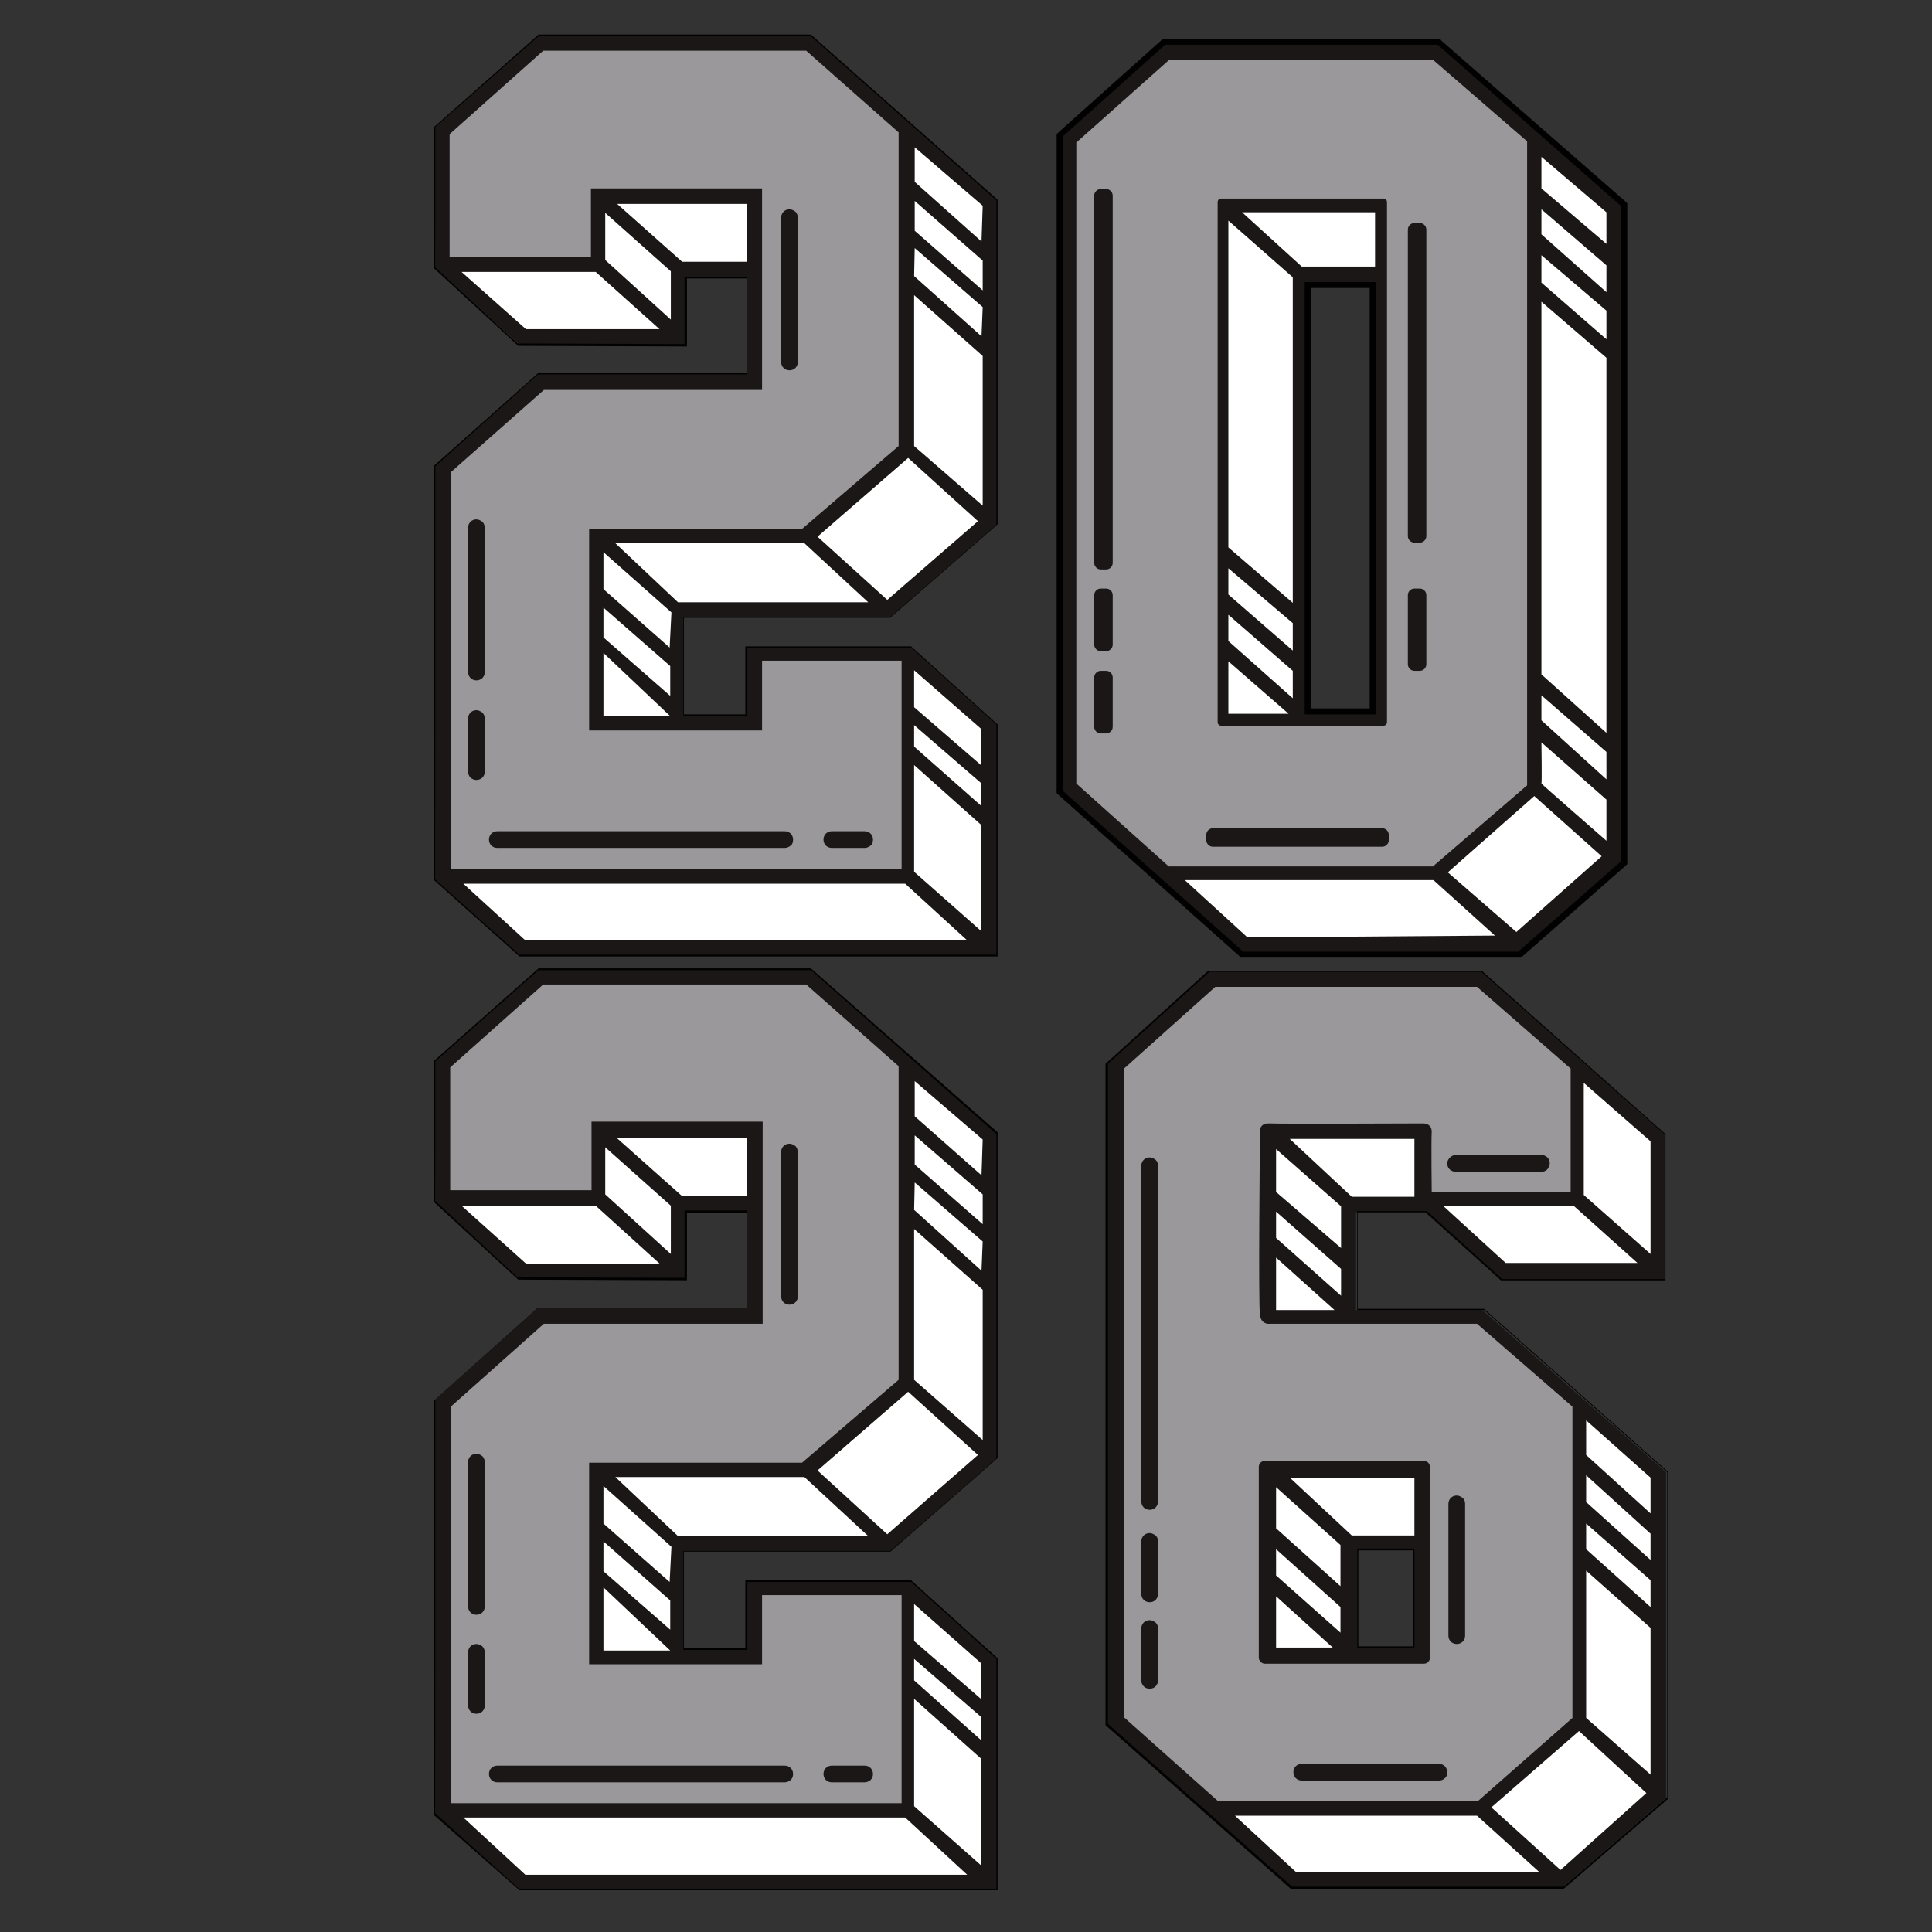 <?xml version="1.0" encoding="utf-8"?>
<!-- Generator: Adobe Illustrator 27.1.1, SVG Export Plug-In . SVG Version: 6.00 Build 0)  -->
<svg version="1.1" id="Layer_3" xmlns="http://www.w3.org/2000/svg" xmlns:xlink="http://www.w3.org/1999/xlink" x="0px" y="0px"
	 viewBox="0 0 324 324" style="enable-background:new 0 0 324 324;" xml:space="preserve">
<rect x="0" y="0" width="324" height="324" fill="#333333" stroke="none"/>
<style type="text/css">
	.st09{fill:#1A1716;}
	.st19{fill:#010101;}
	.st29{fill:#9A989A;}
	.st39{fill:#FFFFFF;}
</style>
<g>
	<g>
		<polygon class="st09 col1" points="87.1,160.2 73,147.6 72.9,78.2 90.2,62.7 125.3,62.7 125.3,46.6 115,46.6 115,57.8 87,57.7 73,44.8 
			72.9,21.3 90.3,5.9 135.9,5.9 167.2,33.6 167.2,88 149.4,103.5 114.7,103.5 114.7,119.9 125.2,119.9 125.2,108.5 152.8,108.5 
			167.2,121.5 167.2,160.2 		"/>
		<path class="st19" d="M135.9,6l31.2,27.6V88l-17.8,15.5h-34.7V120h10.7v-11.4h27.5l14.3,12.9v38.6H87.1L73,147.5V78.2l17.2-15.4
			h35.1V46.4h-10.5v11.3l-28-0.1L73,44.8V21.3L90.4,6H135.9 M136,5.8L136,5.8H90.4h-0.1l-0.1,0.1L72.9,21.2l-0.1,0.1v0.1v23.5v0.1
			l0.1,0.1l13.9,12.8l0.1,0.1l0.1,0l28,0.1l0.2,0v-0.2V46.7h10.1v15.9H90.3h-0.1l-0.1,0.1L72.9,78l-0.1,0.1v0.1v69.3v0.1l0.1,0.1
			L87,160.3l0.1,0.1h0.1h79.9h0.2v-0.2v-38.6v-0.1l-0.1-0.1l-14.3-12.9l-0.1-0.1h-0.1h-27.5h-0.2v0.2v11.2h-10.3v-16.2h34.5h0.1
			l0.1-0.1l17.8-15.5l0.1-0.1V88V33.6v-0.1l-0.1-0.1L136,5.8L136,5.8L136,5.8z"/>
	</g>
	<g>
		<polygon class="st09 col1" points="87.1,316.9 73,304.2 72.9,234.9 90.2,219.4 125.3,219.4 125.3,203.2 115,203.2 115,214.5 87,214.4 
			73,201.5 72.9,178 90.3,162.6 135.9,162.5 167.2,190.2 167.2,244.6 149.4,260.2 114.7,260.2 114.7,276.6 125.2,276.6 125.2,265.2 
			152.8,265.2 167.2,278.1 167.2,316.9 		"/>
		<path class="st19" d="M135.9,162.6l31.2,27.6v54.4l-17.8,15.5h-34.7v16.6h10.7v-11.4h27.5l14.3,12.9v38.6H87.1L73,304.1v-69.3
			l17.2-15.4h35.1v-16.4h-10.5v11.3l-28-0.1L73,201.4V178l17.3-15.3H135.9 M136,162.4L136,162.4H90.4h-0.1l-0.1,0.1l-17.3,15.3
			l-0.1,0.1v0.1v23.5v0.1l0.1,0.1l13.9,12.8l0.1,0.1l0.1,0l28,0.1l0.2,0v-0.2v-11.1h10.1v15.9H90.3h-0.1l-0.1,0.1l-17.2,15.4
			l-0.1,0.1v0.1v69.3v0.1l0.1,0.1L87,316.9l0.1,0.1h0.1h79.9h0.2v-0.2v-38.6v-0.1l-0.1-0.1l-14.3-12.9l-0.1-0.1h-0.1h-27.5h-0.2v0.2
			v11.2h-10.3v-16.2h34.5h0.1l0.1-0.1l17.8-15.5l0.1-0.1v-0.1v-54.4v-0.1l-0.1-0.1L136,162.4L136,162.4L136,162.4z"/>
	</g>
	<g>
		<path class="st09 col1" d="M208.3,160.1l-30.6-27.3V22.7L195.1,7h46.1l31.1,27.4v110.2l-17.6,15.5H208.3z M230.1,119.3V47.8h-10.9v71.5
			H230.1z"/>
		<path class="st19" d="M241.1,7.5l30.8,27.1v109.8l-17.3,15.2h-46.1l-30.3-27V22.9l17.2-15.4H241.1 M218.8,119.8h11.9V47.3h-11.9
			V119.8 M241.5,6.5h-0.4h-45.8H195l-0.3,0.3l-17.2,15.4l-0.3,0.3v0.4v109.7v0.4l0.3,0.3l30.3,27l0.3,0.3h0.4h46.1h0.4l0.3-0.2
			l17.3-15.2l0.3-0.3v-0.5V34.6v-0.5l-0.3-0.3L241.7,6.8L241.5,6.5L241.5,6.5z M219.8,48.3h9.9v70.5h-9.9V48.3L219.8,48.3z"/>
	</g>
	<g>
		<path class="st09 col1" d="M216.6,316.6l-31-27.3l0-110.8l17-15.5l45.8,0l30.8,27.3l0,24.4h-27.5l-12.7-11.4l-11.6,0v16.4h21.2
			l30.8,27.2l0,54.6l-17.5,15.1H216.6z M237,276.2v-16.3h-9.4v16.3H237z"/>
		<path class="st19" d="M248.4,163l30.8,27.3v24.2h-27.3l-12.6-11.4h-11.7v16.6h21.3l30.7,27.2v54.5l-17.4,15h-45.5l-30.9-27.3V178.4
			l17-15.4H248.4 M227.6,276.3h9.6v-16.6h-9.6V276.3 M248.5,162.8L248.5,162.8h-45.8h-0.1l-0.1,0.1l-17,15.4l-0.1,0.1v0.1v110.7v0.1
			l0.1,0.1l30.9,27.3l0.1,0.1h0.1h45.5h0.1l0.1-0.1l17.4-15l0.1-0.1v-0.1v-54.5v-0.1l-0.1-0.1l-30.7-27.2l-0.1-0.1h-0.1h-21.1v-16.2
			h11.4l12.5,11.3l0.1,0.1h0.1h27.3h0.2v-0.2v-24.2v-0.1l-0.1-0.1L248.5,162.8L248.5,162.8L248.5,162.8z M227.8,260h9.2v16.1h-9.2
			V260L227.8,260z"/>
	</g>
</g>
<g>
	<path class="st29 col2" d="M127.8,110.9v11.6h-29V88.7h35.7l16.2-13.9V22.2L135.2,8.5H91.1L75.4,22.5l0,20.6h23.7V31.6h28.7v33.8H91.2
		L75.6,79.2v66.5h75.6v-34.9H127.8z M131,36.5c0-0.8,0.6-1.4,1.4-1.4c0.4,0,0.7,0.2,1,0.4c0.2,0.2,0.4,0.6,0.4,1v24.2
		c0,0.8-0.6,1.4-1.4,1.4c-0.8,0-1.4-0.6-1.4-1.4V36.5z M81.3,129.4c0,0.8-0.6,1.4-1.4,1.4s-1.4-0.6-1.4-1.4v-8.9
		c0-0.8,0.6-1.4,1.4-1.4c0.4,0,0.7,0.2,1,0.4c0.2,0.2,0.4,0.6,0.4,1V129.4z M81.3,112.7c0,0.8-0.6,1.4-1.4,1.4s-1.4-0.6-1.4-1.4
		V88.5c0-0.8,0.6-1.4,1.4-1.4c0.4,0,0.7,0.2,1,0.4c0.2,0.2,0.4,0.6,0.4,1V112.7z M132.6,141.8c-0.2,0.2-0.6,0.4-1,0.4H83.4
		c-0.8,0-1.4-0.6-1.4-1.4c0-0.8,0.6-1.4,1.4-1.4h48.2c0.8,0,1.4,0.6,1.4,1.4C133,141.2,132.9,141.6,132.6,141.8z M146,141.8
		c-0.2,0.2-0.6,0.4-1,0.4h-5.5c-0.8,0-1.4-0.6-1.4-1.4c0-0.8,0.6-1.4,1.4-1.4h5.5c0.8,0,1.4,0.6,1.4,1.4
		C146.4,141.2,146.3,141.6,146,141.8z"/>
	<path class="st29 col2" d="M127.8,267.5v11.6h-29v-33.8h35.7l16.2-13.9v-52.6l-15.5-13.7H91.1l-15.6,13.9l0,20.6h23.7v-11.5h28.7V222
		H91.2l-15.6,13.9v66.5h75.6v-34.9H127.8z M131,193.2c0-0.8,0.6-1.4,1.4-1.4c0.4,0,0.7,0.2,1,0.4c0.2,0.2,0.4,0.6,0.4,1v24.2
		c0,0.8-0.6,1.4-1.4,1.4c-0.8,0-1.4-0.6-1.4-1.4V193.2z M81.3,286c0,0.8-0.6,1.4-1.4,1.4s-1.4-0.6-1.4-1.4v-8.9
		c0-0.8,0.6-1.4,1.4-1.4c0.4,0,0.7,0.2,1,0.4c0.2,0.2,0.4,0.6,0.4,1V286z M81.3,269.4c0,0.8-0.6,1.4-1.4,1.4s-1.4-0.6-1.4-1.4v-24.2
		c0-0.8,0.6-1.4,1.4-1.4c0.4,0,0.7,0.2,1,0.4c0.2,0.2,0.4,0.6,0.4,1V269.4z M132.6,298.5c-0.2,0.2-0.6,0.4-1,0.4H83.4
		c-0.8,0-1.4-0.6-1.4-1.4c0-0.8,0.6-1.4,1.4-1.4h48.2c0.8,0,1.4,0.6,1.4,1.4C133,297.9,132.9,298.2,132.6,298.5z M146,298.5
		c-0.2,0.2-0.6,0.4-1,0.4h-5.5c-0.8,0-1.4-0.6-1.4-1.4c0-0.8,0.6-1.4,1.4-1.4h5.5c0.8,0,1.4,0.6,1.4,1.4
		C146.4,297.9,146.3,298.2,146,298.5z"/>
	<path class="st29 col2" d="M240.4,10.1h-44.4l-15.5,13.8v107.5l15.5,13.9h44.3l15.8-13.6V23.7L240.4,10.1z M186.6,121.9
		c0,0.6-0.5,1.1-1.1,1.1h-0.9c-0.6,0-1.1-0.5-1.1-1.1v-8.3c0-0.6,0.5-1.1,1.1-1.1h0.9c0.6,0,1.1,0.5,1.1,1.1V121.9z M186.6,108.1
		c0,0.6-0.5,1.1-1.1,1.1h-0.9c-0.6,0-1.1-0.5-1.1-1.1v-8.3c0-0.6,0.5-1.1,1.1-1.1h0.9c0.6,0,1.1,0.5,1.1,1.1V108.1z M186.6,94.4
		c0,0.6-0.5,1.1-1.1,1.1h-0.9c-0.6,0-1.1-0.5-1.1-1.1V32.8c0-0.6,0.5-1.1,1.1-1.1h0.9c0.6,0,1.1,0.5,1.1,1.1V94.4z M204.2,33.9
		c0-0.4,0.3-0.6,0.6-0.6H232c0.4,0,0.6,0.3,0.6,0.6v87.2c0,0.4-0.3,0.6-0.6,0.6h-27.2c-0.4,0-0.6-0.3-0.6-0.6V33.9z M232.9,140.9
		c0,0.6-0.5,1.1-1.1,1.1h-28.4c-0.6,0-1.1-0.5-1.1-1.1V140c0-0.6,0.5-1.1,1.1-1.1h28.4c0.6,0,1.1,0.5,1.1,1.1V140.9z M239.2,111.4
		c0,0.6-0.5,1.1-1.1,1.1h-0.9c-0.6,0-1.1-0.5-1.1-1.1V99.8c0-0.6,0.5-1.1,1.1-1.1h0.9c0.6,0,1.1,0.5,1.1,1.1V111.4z M239.2,89.9
		c0,0.6-0.5,1.1-1.1,1.1h-0.9c-0.6,0-1.1-0.5-1.1-1.1V38.5c0-0.6,0.5-1.1,1.1-1.1h0.9c0.6,0,1.1,0.5,1.1,1.1V89.9z"/>
	<path class="st29 col2" d="M247.7,222h-34.8c0,0-1.4,0.2-1.6-1.5c-0.3-1.7,0-30.5,0-30.5s-0.3-1.7,1.6-1.6c1.9,0.1,25.7,0,25.7,0
		s1.5-0.1,1.5,1.4c-0.1,1.5,0,10.1,0,10.1h23.3v-20.7l-15.7-13.7h-43.9l-15.3,13.7V288l15.7,14h43.7l15.8-13.9v-52.2L247.7,222z
		 M244.1,193.7h14.4c0.8,0,1.4,0.6,1.4,1.4c0,0.4-0.2,0.7-0.4,1c-0.3,0.3-0.6,0.4-1,0.4h-14.4c-0.8,0-1.4-0.6-1.4-1.4
		C242.7,194.4,243.4,193.7,244.1,193.7z M194.2,281.8c0,0.8-0.6,1.4-1.4,1.4c-0.8,0-1.4-0.6-1.4-1.4v-8.7c0-0.8,0.6-1.4,1.4-1.4
		c0.4,0,0.7,0.2,1,0.4c0.3,0.3,0.4,0.6,0.4,1V281.8z M194.2,267.3c0,0.8-0.6,1.4-1.4,1.4c-0.8,0-1.4-0.6-1.4-1.4v-8.8
		c0-0.8,0.6-1.4,1.4-1.4c0.4,0,0.7,0.2,1,0.4c0.3,0.3,0.4,0.6,0.4,1V267.3z M194.2,251.8c0,0.8-0.6,1.4-1.4,1.4
		c-0.8,0-1.4-0.6-1.4-1.4v-56.3c0-0.8,0.6-1.4,1.4-1.4c0.4,0,0.7,0.2,1,0.4c0.3,0.3,0.4,0.6,0.4,1V251.8z M211.1,278v-32
		c0-0.5,0.4-1,1-1h26.7c0.5,0,1,0.4,1,1v32c0,0.5-0.4,1-1,1h-26.7C211.6,279,211.1,278.5,211.1,278z M242.3,298.2
		c-0.3,0.3-0.6,0.4-1,0.4h-23c-0.8,0-1.4-0.6-1.4-1.4s0.6-1.4,1.4-1.4h23c0.8,0,1.4,0.6,1.4,1.4C242.7,297.6,242.6,298,242.3,298.2z
		 M245.7,274.3c0,0.8-0.6,1.4-1.4,1.4c-0.8,0-1.4-0.6-1.4-1.4v-22.1c0-0.8,0.6-1.4,1.4-1.4c0.4,0,0.7,0.2,1,0.4
		c0.3,0.3,0.4,0.6,0.4,1V274.3z"/>
</g>
<g>
	<g>
		<g>
			<polygon class="st39 col3" points="153.4,24.7 164.8,34.5 164.6,40.5 153.4,30.5 			"/>
			<polygon class="st39 col3" points="153.4,33.7 153.4,38.7 164.8,48.7 164.8,43.7 			"/>
			<polygon class="st39 col3" points="153.4,41.6 153.3,46.3 164.6,56.4 164.8,51.5 			"/>
			<polygon class="st39 col3" points="153.3,49.5 153.3,74.8 164.8,84.8 164.8,59.7 			"/>
			<polygon class="st39 col3" points="152.3,76.8 164,87.4 148.8,100.6 137.1,90 			"/>
			<polygon class="st39 col3" points="134.9,91.1 145.6,101 113.7,101 103.2,91.1 			"/>
			<polygon class="st39 col3" points="101.2,92.6 101.2,98.8 112.3,108.6 112.6,102.7 			"/>
			<polygon class="st39 col3" points="101.2,101.9 101.2,106.9 112.4,116.7 112.4,111.7 			"/>
			<polygon class="st39 col3" points="101.2,109.5 101.2,120.1 112.4,120.1 			"/>
			<polygon class="st39 col3" points="153.3,112.4 153.3,118.6 164.5,128.3 164.5,122.2 			"/>
			<polygon class="st39 col3" points="153.3,121.6 153.3,125.2 164.5,135.1 164.5,131.3 			"/>
			<polygon class="st39 col3" points="153.3,128.3 164.5,138.3 164.5,156.1 153.3,146.2 			"/>
			<polygon class="st39 col3" points="151.8,148.2 162.2,157.7 88.1,157.7 77.7,148.2 			"/>
			<polygon class="st39 col3" points="103.5,34.2 125.3,34.2 125.3,43.9 114.4,43.9 			"/>
			<polygon class="st39 col3" points="101.5,35.7 112.5,45.5 112.5,53.6 101.5,43.6 			"/>
		</g>
		<polygon class="st39 col3" points="99.9,45.6 110.6,55.2 88.2,55.2 77.4,45.6 		"/>
	</g>
	<g>
		<g>
			<polygon class="st39 col3" points="153.4,181.3 164.8,191.1 164.6,197.1 153.4,187.2 			"/>
			<polygon class="st39 col3" points="153.4,190.4 153.4,195.3 164.8,205.3 164.8,200.3 			"/>
			<polygon class="st39 col3" points="153.4,198.3 153.3,202.9 164.6,213.1 164.8,208.2 			"/>
			<polygon class="st39 col3" points="153.3,206.1 153.3,231.4 164.8,241.5 164.8,216.3 			"/>
			<polygon class="st39 col3" points="152.3,233.4 164,244 148.8,257.3 137.1,246.6 			"/>
			<polygon class="st39 col3" points="134.9,247.7 145.6,257.6 113.7,257.6 103.2,247.7 			"/>
			<polygon class="st39 col3" points="101.2,249.2 101.2,255.5 112.3,265.3 112.6,259.4 			"/>
			<polygon class="st39 col3" points="101.2,258.5 101.2,263.5 112.4,273.3 112.4,268.4 			"/>
			<polygon class="st39 col3" points="101.2,266.2 101.2,276.8 112.4,276.8 			"/>
			<polygon class="st39 col3" points="153.3,269 153.3,275.2 164.5,284.9 164.5,278.9 			"/>
			<polygon class="st39 col3" points="153.3,278.2 153.3,281.8 164.5,291.8 164.5,287.9 			"/>
			<polygon class="st39 col3" points="153.3,284.9 164.5,294.9 164.5,312.8 153.3,302.9 			"/>
			<polygon class="st39 col3" points="151.8,304.8 162.2,314.4 88.1,314.4 77.7,304.8 			"/>
			<polygon class="st39 col3" points="103.5,190.9 125.3,190.9 125.3,200.6 114.4,200.6 			"/>
			<polygon class="st39 col3" points="101.5,192.4 112.5,202.2 112.5,210.3 101.5,200.3 			"/>
		</g>
		<polygon class="st39 col3" points="99.9,202.2 110.6,211.9 88.2,211.9 77.4,202.2 		"/>
	</g>
	<g>
		<polygon class="st39 col3" points="258.5,26.3 269.4,35.6 269.4,40.9 258.5,31.6 		"/>
		<polygon class="st39 col3" points="269.4,44.5 269.4,49 258.5,39.3 258.5,35.1 		"/>
		<polygon class="st39 col3" points="258.5,42.8 269.4,52.1 269.4,56.9 258.5,47.4 		"/>
		<polygon class="st39 col3" points="258.5,50.6 269.4,60 269.4,122.9 258.5,113.1 		"/>
		<polygon class="st39 col3" points="269.4,130.7 269.4,126.1 258.5,116.6 258.5,120.8 		"/>
		<path class="st39 col3" d="M258.5,124.5l10.9,9.6v6.9c0,0-11-9.6-10.9-9.6S258.5,124.5,258.5,124.5z"/>
		<polygon class="st39 col3" points="257.3,133.5 268.6,143.6 254.3,156.3 242.8,146.3 		"/>
		<polygon class="st39 col3" points="240.4,147.6 250.7,156.9 209.2,157.2 198.7,147.6 		"/>
		<polygon class="st39 col3" points="208.3,35.6 218.3,44.7 230.6,44.7 230.6,35.6 		"/>
		<polygon class="st39 col3" points="206,37 216.8,46.5 216.8,101.1 206,91.8 		"/>
		<polygon class="st39 col3" points="206,95.3 206,99.7 216.8,109.1 216.8,104.5 		"/>
		<polygon class="st39 col3" points="216.8,112.5 216.8,117.1 206,107.5 206,103.1 		"/>
		<polygon class="st39 col3" points="206,110.9 206,119.7 216.1,119.7 		"/>
	</g>
	<g>
		<polygon class="st39 col3" points="265.6,181.6 276.8,191.4 276.8,210.3 265.6,200.4 		"/>
		<polygon class="st39 col3" points="264,202.3 274.6,211.8 252.5,211.8 242.1,202.3 		"/>
		<polygon class="st39 col3" points="237.2,191 237.2,200.7 226.7,200.7 216.3,191 		"/>
		<polygon class="st39 col3" points="214,192.7 214,199.9 224.9,209.3 224.9,202.3 		"/>
		<polygon class="st39 col3" points="214,203.2 214,207.6 224.9,217.3 224.9,212.8 		"/>
		<polygon class="st39 col3" points="214,210.9 214,219.7 223.8,219.7 		"/>
		<polygon class="st39 col3" points="266,238.2 276.8,247.8 276.8,253.8 266,244 		"/>
		<polygon class="st39 col3" points="266,247.4 276.8,257.2 276.8,261.6 266,251.9 		"/>
		<polygon class="st39 col3" points="266,255.5 276.8,265 276.8,269.5 266,259.8 		"/>
		<polygon class="st39 col3" points="266,263.4 276.8,273 276.8,297.6 266,288.1 		"/>
		<polygon class="st39 col3" points="264.8,290.3 276.1,300.7 261.7,313.6 250.1,303.1 		"/>
		<polygon class="st39 col3" points="247.7,304.5 258.2,314 217.4,314 207.1,304.5 		"/>
		<polygon class="st39 col3" points="237.2,247.8 237.2,257.5 226.7,257.5 216.3,247.8 		"/>
		<polygon class="st39 col3" points="214,249.4 224.8,259.1 224.8,266 214,256.3 		"/>
		<polygon class="st39 col3" points="214,259.8 224.8,269.5 224.8,273.8 214,264.2 		"/>
		<polygon class="st39 col3" points="214,267.7 223.5,276.3 214,276.3 		"/>
	</g>
</g>
</svg>

